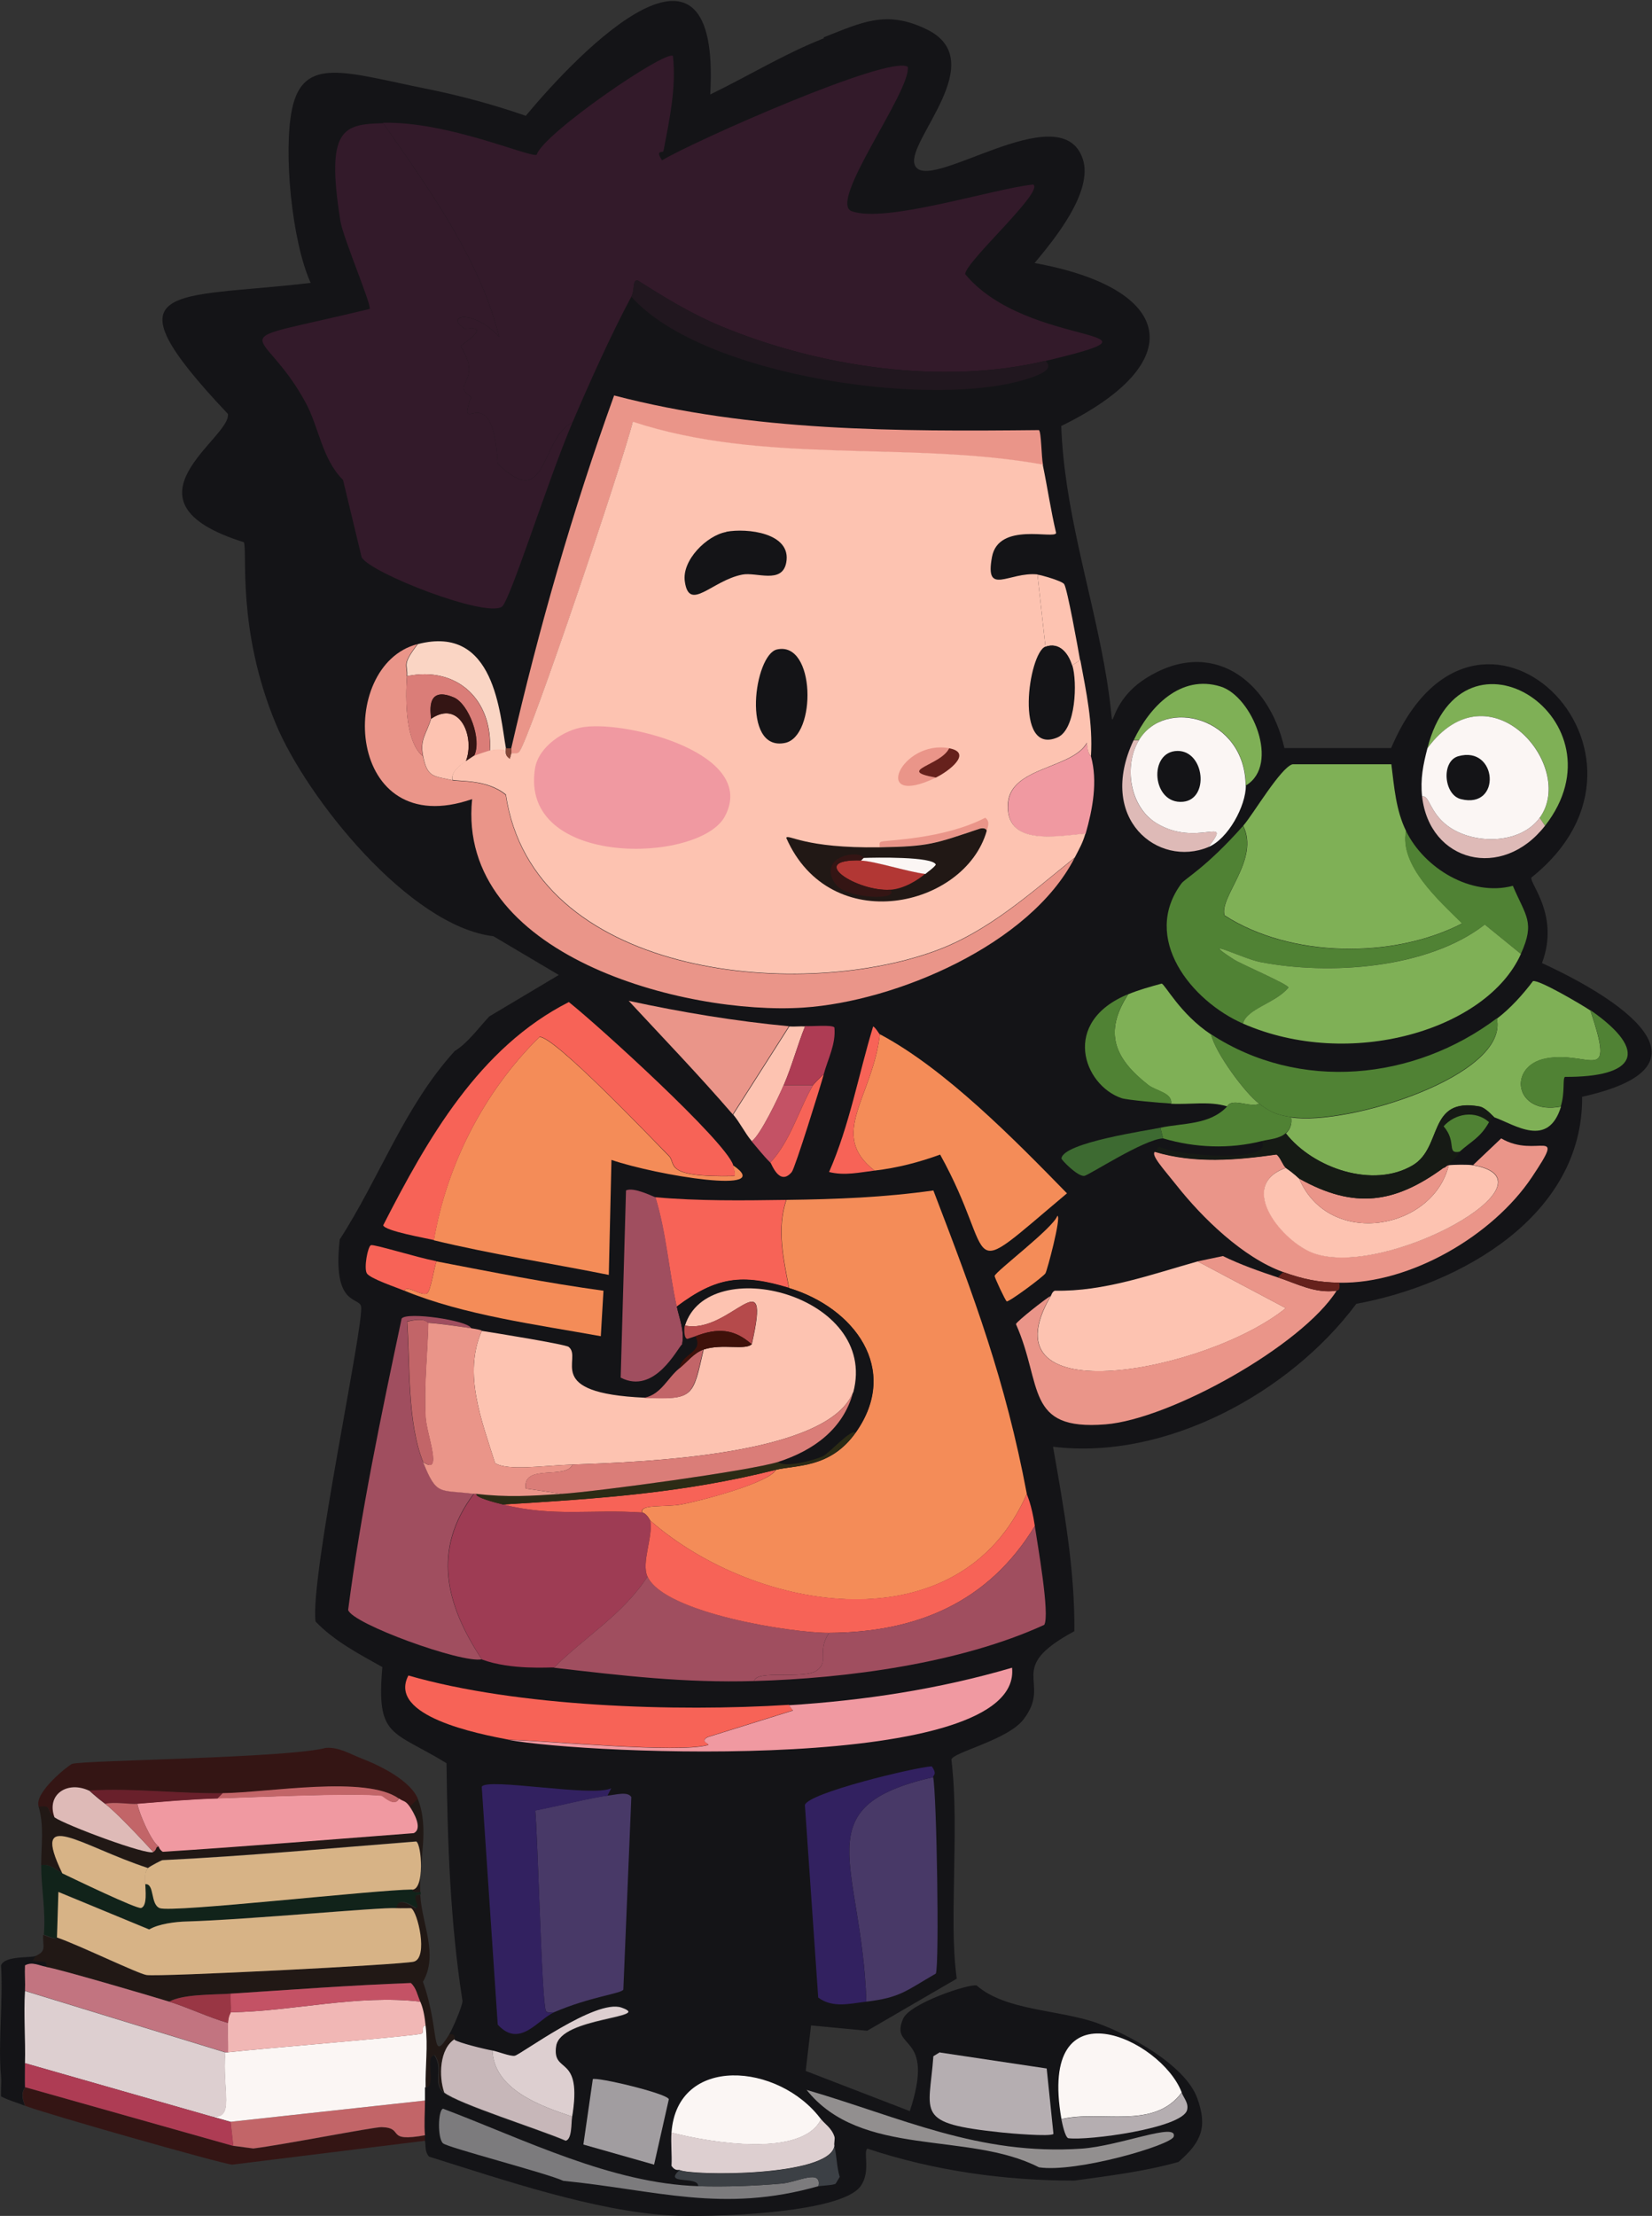 <?xml version="1.0" encoding="UTF-8"?> <svg xmlns="http://www.w3.org/2000/svg" id="Ebene_2" data-name="Ebene 2" viewBox="0 0 80.62 108.09"><rect x="0" y="0" width="80.62" height="108.09" fill="#333333" stroke="none"/><defs><style> .cls-1 { fill: #f48c58; } .cls-1, .cls-2, .cls-3, .cls-4, .cls-5, .cls-6, .cls-7, .cls-8, .cls-9, .cls-10, .cls-11, .cls-12, .cls-13, .cls-14, .cls-15, .cls-16, .cls-17, .cls-18, .cls-19, .cls-20, .cls-21, .cls-22, .cls-23, .cls-24, .cls-25, .cls-26, .cls-27, .cls-28, .cls-29, .cls-30, .cls-31, .cls-32, .cls-33, .cls-34, .cls-35, .cls-36, .cls-37, .cls-38, .cls-39, .cls-40, .cls-41, .cls-42, .cls-43, .cls-44 { stroke-width: 0px; } .cls-2 { fill: #fad5c4; } .cls-3 { fill: #508234; } .cls-4 { fill: #483967; } .cls-5 { fill: #2c2b15; } .cls-6 { fill: #341514; } .cls-7 { fill: #3c4045; } .cls-8 { fill: #3d6a31; } .cls-9 { fill: #3f110a; } .cls-10 { fill: #141417; } .cls-11 { fill: #21171f; } .cls-12 { fill: #211815; } .cls-13 { fill: #11231a; } .cls-14 { fill: #161a15; } .cls-15 { fill: #ddcfd0; } .cls-16 { fill: #debab7; } .cls-17 { fill: #ae3c54; } .cls-18 { fill: #c7b7b9; } .cls-19 { fill: #da7d78; } .cls-20 { fill: #c26568; } .cls-21 { fill: #d7b386; } .cls-22 { fill: #b23734; } .cls-23 { fill: #c27480; } .cls-24 { fill: #c45265; } .cls-25 { fill: #b5aeb1; } .cls-26 { fill: #9e3c54; } .cls-27 { fill: #a19da0; } .cls-28 { fill: #b54a4b; } .cls-29 { fill: #331a2a; } .cls-30 { fill: #322160; } .cls-31 { fill: #7c7b7d; } .cls-32 { fill: #993644; } .cls-33 { fill: #7fb056; } .cls-34 { fill: #928f8f; } .cls-35 { fill: #a04e5f; } .cls-36 { fill: #854638; } .cls-37 { fill: #66211c; } .cls-38 { fill: #ea9589; } .cls-39 { fill: #fdc3b1; } .cls-40 { fill: #fbf6f4; } .cls-41 { fill: #f099a1; } .cls-42 { fill: #f1b7b5; } .cls-43 { fill: #f76357; } .cls-44 { fill: #69202b; } </style></defs><g id="Ebene_1-2" data-name="Ebene 1"><g><g><g><g><path class="cls-12" d="m20.51,92.43c.07,1.4.9,2.92.13,4.24.87,2.45.34,4.1,1.3,2.54.37-.07.24.25.26.26-.77.46-.79,1.84-.52,2.61-.58-.47.02-1.11-.46-1.83-.5,0,.14,1.63-.46,1.56-.02-1.03.12-1.97,0-3-.05-.39-.1-.81-.26-1.17-.14-.31-.19-.67-.46-.91-2.94.11-5.87.33-8.8.52-.92.06-2.32.02-3,.39-1-.32-5.44-1.62-6-1.69.07-.42-.3-.16-.65-.33l.13-.2c.6-.27.34-.47.39-1.04.76.31.62.12.65.13,1.01.34,3.94,1.76,4.37,1.83.65.1,12.4-.5,13.04-.65.73-.18.19-2.46-.13-2.61-.24,0-.48.01-.72,0,.08-.68.92.02.98,0,.2-.08-.37-.71.2-.65Z"></path><path class="cls-13" d="m3.05,91.38c.48.23,3.65,1.77,3.85,1.69.3-.11.19-.9.2-1.17.48-.05.23,1,.72,1.17.63.23,10.52-.9,12.32-.91.02,0-.06.19.39.13,0,.04,0,.09,0,.13-.57-.06,0,.57-.2.65-.06.02-.9-.68-.98,0-.82-.05-7.21.56-10.23.65-.52.02-1.35.11-1.83.39l-4.43-1.83-.07,2.22s.11.18-.65-.13c.1-1.14-.13-2.27-.13-3.39.44-.07.66.21,1.04.39Z"></path><path class="cls-21" d="m19.34,93.08c.24.01.48,0,.72,0,.32.15.86,2.43.13,2.61-.63.15-12.39.75-13.04.65-.43-.07-3.36-1.49-4.37-1.83l.07-2.22,4.43,1.83c.47-.28,1.31-.38,1.83-.39,3.02-.09,9.42-.7,10.23-.65Z"></path></g><g><path class="cls-12" d="m20.38,87.73c.6,1.47.05,3.07.13,4.56-.45.06-.37-.13-.39-.13.62,0,.47-2.22.2-2.35-4.13.33-8.25.72-12.38.91-.04,0-.53.25-.72.39-3.27-1.07-5.75-3.02-4.17.26-.38-.19-.6-.46-1.04-.39,0-1,.15-1.93-.13-2.87.73-.09.29.17.78.52.54.38,4.53,1.87,4.82,1.69.2-.12.09-.26.26-.26.01,0,0,.12.2.26,4.08-.26,8.17-.6,12.25-.91.47-.22,0-1.03-.2-1.3l.39-.39Z"></path><path class="cls-21" d="m20.12,92.17c-1.8.01-11.69,1.14-12.32.91-.48-.18-.24-1.22-.72-1.17,0-.28-.06-.53.13-.78.19-.14.68-.39.72-.39,4.14-.2,8.26-.59,12.38-.91.27.13.42,2.35-.2,2.35Z"></path><path class="cls-21" d="m7.22,91.12c-.19.25-.12.5-.13.78,0,.27.11,1.06-.2,1.17-.2.07-3.37-1.46-3.85-1.69-1.58-3.28.9-1.33,4.17-.26Z"></path><g><path class="cls-6" d="m17.65,85.78c.9.34,2.38,1.08,2.74,1.96l-.39.39c-.22-.31-.3-.23-.52-.39-1.61-1.14-6.35-.29-8.6-.26-2.17.03-4.34-.26-6.52-.13-1.06-.5-2.11.18-1.69,1.3-.49-.35-.06-.61-.78-.52-.25-.69,1.48-2.04,1.63-2.09.59-.18,10.52-.28,12.38-.78.65-.05,1.19.31,1.76.52Z"></path><path class="cls-41" d="m19.47,87.73c.22.16.3.08.52.39.19.28.66,1.08.2,1.3-4.08.31-8.17.65-12.25.91-.19-.14-.18-.25-.2-.26-.36-.25-.94-1.57-1.04-2.09,1.34-.11,2.56-.22,3.91-.26,1.99-.06,6.61-.28,8.02-.13.07,0,.63.6.85.13Z"></path><path class="cls-16" d="m4.35,87.34s.3.29.78.65c.56.42,1.78,1.73,2.35,2.35-.29.18-4.28-1.31-4.82-1.69-.41-1.12.63-1.8,1.69-1.3Z"></path><path class="cls-20" d="m19.47,87.73c-.21.47-.78-.12-.85-.13-1.41-.15-6.03.07-8.02.13l.26-.26c2.26-.03,6.99-.88,8.6.26Z"></path><path class="cls-44" d="m10.87,87.47l-.26.26c-1.35.04-2.57.15-3.91.26-.35.03-1.14-.11-1.56,0-.49-.36-.74-.63-.78-.65,2.18-.13,4.35.16,6.52.13Z"></path><path class="cls-20" d="m6.7,87.99c.1.51.69,1.83,1.04,2.09-.17,0-.06.14-.26.26-.56-.61-1.79-1.93-2.35-2.35.43-.11,1.21.03,1.56,0Z"></path></g></g></g><g><path class="cls-10" d="m1.74,95.42l-.13.2c.35.16.72-.1.65.33-.34-.05-.68-.27-1.04-.07-.02.41.02.83,0,1.24-.07,1.16.03,2.35,0,3.52,0,.43-.01.74,0,1.17,0,.08-.28.23,0,.91-.39-.16-.8-.26-1.17-.46-.02-.32.03-.66,0-.98-.15-1.59.11-3.73,0-5.41.19-.49,1.46-.35,1.69-.46Z"></path><path class="cls-6" d="m11.39,104.68l.98.13c1.41-.18,5.88-1.05,6.26-1.04,1.17.03.11.76,2.15.39,0,.08-.01.18,0,.26l-9.45,1.17c-.52-.04-9.33-2.55-10.1-2.87-.28-.68,0-.83,0-.91l10.17,2.87Z"></path><path class="cls-20" d="m20.77,102.46c0,.54-.05,1.2,0,1.69-2.04.37-.98-.36-2.15-.39-.38-.01-4.85.87-6.26,1.04l-.98-.13-.13-1.17,9.52-1.04Z"></path><g><path class="cls-40" d="m20.77,101.81c0,.22,0,.43,0,.65l-9.52,1.04-.91-.26c1.13.13.5-1.21.65-3.13h.13c1.54-.18,9-.78,9.45-.91.14-.04-.04-.39.2-.39.12,1.03-.02,1.97,0,3Z"></path><path class="cls-42" d="m20.51,97.64c.16.36.22.78.26,1.17-.23,0-.06.35-.2.39-.45.14-7.91.73-9.45.91.02-.48-.03-.96,0-1.43.03-.41.12-.45.13-.52,3.09-.05,6.17-.88,9.26-.52Z"></path><path class="cls-23" d="m2.26,95.95c.56.08,4.99,1.38,6,1.69.96.3,1.9.76,2.87,1.04-.03.47.02.96,0,1.43h-.13l-9.78-3c.02-.41-.02-.83,0-1.24.36-.2.7.02,1.04.07Z"></path><path class="cls-24" d="m20.51,97.64c-3.08-.36-6.17.47-9.26.52.03-.3-.02-.61,0-.91,2.93-.19,5.86-.41,8.8-.52.27.24.32.6.46.91Z"></path><path class="cls-32" d="m11.26,97.25c-.02.3.03.61,0,.91,0,.07-.1.11-.13.52-.97-.28-1.91-.74-2.87-1.04.68-.37,2.08-.33,3-.39Z"></path><path class="cls-15" d="m11,100.12c-.15,1.92.48,3.26-.65,3.13l-9.13-2.61c.03-1.17-.07-2.36,0-3.52l9.78,3Z"></path><path class="cls-17" d="m10.35,103.25l.91.26.13,1.17-10.17-2.87c-.01-.43,0-.75,0-1.17l9.13,2.61Z"></path></g></g></g><g><g><path class="cls-18" d="m24.03,99.99c.06,1.92,2.31,2.73,3.91,3.26-.04.26.02,1.1-.33,1.17-1.22-.53-5.25-1.8-5.93-2.35-.27-.77-.24-2.14.52-2.61.2.15,1.47.47,1.83.52Z"></path><path class="cls-15" d="m27.94,103.25c-1.6-.53-3.85-1.34-3.91-3.26.26.04.89.3,1.11.26.29-.05,3.95-2.79,5.21-2.35,1.59.55-3,.48-3.19,1.89-.2,1.4,1.3.32.78,3.45Z"></path></g><g><path class="cls-10" d="m40.2,1.82c1.83-.71,3.03-1.36,5.02-.39,3.16,1.53-.95,5.4-.59,6.58.49,1.62,7.13-3.47,8.21-.26.53,1.59-1.38,3.92-2.35,5.08,6.86,1.25,7.6,4.87,1.3,7.95.14,3.95,1.38,7.74,2.09,11.6.85,4.66-.37,2.24,2.02.72,3.2-2.04,6.02.04,6.78,3.39h5.21c4.14-9.76,14.47.24,6.84,6.32-.07.31,1.39,1.87.52,4.17,3.51,1.6,8.96,4.97,1.96,6.52.05,5.82-5.95,9.17-11.02,10.1-3.25,4.36-9.34,7.65-14.8,6.97.52,2.98,1.07,5.97,1.04,9-3.46,1.86-1.04,2.43-2.48,4.3-.77,1.01-3.44,1.6-3.52,1.96.22,1.87.16,3.79.13,5.67-.02,1.66-.09,3.37.13,5.02l-4.37,2.54-2.74-.26-.26,2.22,5.08,1.96c1.28-3.88-1-2.94-.33-4.5.33-.77,3.23-1.72,3.59-1.63,1.42,1.24,4,1.17,5.87,1.83,1.55.55,4.3,2.05,4.89,3.65.52,1.41.22,2.16-.91,3.13-1.68.47-3.37.67-5.08.91-3.42,0-6.85-.48-10.1-1.56-.22.15.18,1.12-.33,1.83-.98,1.37-7.56,1.53-9.26,1.43-3.69-.2-8.22-1.75-11.8-2.87-.22-.24-.15-.51-.2-.78-.01-.08,0-.18,0-.26-.05-.5,0-1.16,0-1.69,0-.22,0-.43,0-.65.6.07-.04-1.57.46-1.56.47.72-.13,1.35.46,1.83.68.55,4.72,1.81,5.93,2.35.34-.07.28-.91.33-1.17.52-3.13-.98-2.05-.78-3.45.2-1.41,4.79-1.34,3.19-1.89-1.26-.44-4.93,2.3-5.21,2.35-.22.04-.85-.22-1.11-.26-.35-.06-1.62-.37-1.83-.52-.02-.02.11-.33-.26-.26.16-.26.64-1.36.65-1.63-.6-3.84-.73-7.73-.78-11.6-2.63-1.62-3.44-1.21-3.13-4.69-1.16-.65-2.32-1.25-3.26-2.22-.29-2.11,2.4-14.63,2.22-15.38-.11-.47-1.41,0-1.04-3.26,1.97-3.05,3.14-6.47,5.61-9.19.64-.39,1.18-1.15,1.69-1.69l3.39-2.02-3.19-1.89c-4.11-.49-9.11-6.74-10.62-10.36-1.92-4.62-1.37-8.41-1.56-8.86-6.4-2-.58-5.09-.78-6.26-6.14-6.5-2.67-5.59,4.04-6.39-.92-2.03-1.34-6.4-.91-8.47.55-2.63,2.61-1.79,6.65-.98,1.62.33,3.2.76,4.76,1.3,2.68-3.23,9.53-10.23,9-1.04,1.84-.89,3.63-1.99,5.54-2.74Z"></path><g><g><path class="cls-40" d="m40.07,103.38c-.93,1.88-5.36,1.15-7.3.65.27-3.81,5.24-3.42,7.3-.65Z"></path><path class="cls-15" d="m40.72,104.68c-.25,1.51-6.96,1.46-7.56,1.17-.04-.02-.21.07-.39-.2.03-.54-.04-1.09,0-1.63,1.94.5,6.37,1.23,7.3-.65.16.22.51.42.65.85.04.11-.03.32,0,.46Z"></path></g><g><g><path class="cls-39" d="m58.45,61.53l4.3,2.28c-3.8,3.09-14.87,5.24-11.47-.59.01,0,.07-.23.2-.26,2.4.05,4.69-.79,6.97-1.43Z"></path><path class="cls-38" d="m62.36,62.31c.94.31,1.82.8,2.87.65-1.71,2.7-8.14,6.27-11.28,6.52-3.95.32-3.05-1.93-4.37-4.89.02-.12,1.49-1.28,1.69-1.37-3.4,5.83,7.67,3.67,11.47.59l-4.3-2.28,1.24-.26c.86.42,1.77.74,2.67,1.04Z"></path></g><g><path class="cls-4" d="m27.03,98.16c-.12-.01-.34.05-.39-.07-.21-.44-.39-8.46-.52-9.78.92-.17,2.83-.65,3.52-.72.43-.04.99-.22,1.17.07l-.39,9.39c-.09.2-1.6.34-3.39,1.11Z"></path><path class="cls-30" d="m29.64,87.6c-.69.07-2.6.55-3.52.72.13,1.32.32,9.33.52,9.78.05.12.28.05.39.07-.78.33-1.66,1.77-2.74.59l-.78-11.6c.21-.47,5.43.52,6.32.07l-.2.39Z"></path></g><g><path class="cls-4" d="m45.54,86.69c.17.82.31,9.14.13,9.58-1.46.84-1.72,1.17-3.39,1.37-.22-6.79-3.08-9.51,3.26-10.95Z"></path><path class="cls-30" d="m45.54,86.69c-6.34,1.45-3.48,4.16-3.26,10.95-.79.09-1.64.33-2.35-.2l-.65-9.39c.14-.59,5.37-1.84,6.19-1.89.29.4.05.44.07.52Z"></path></g><g><path class="cls-29" d="m51.02,17.6c-5.05,1.21-11.07.29-15.84-1.69-1.42-.59-2.74-1.39-4.04-2.22-.3-.08-.14.44-.33.78-1.01,1.89-2.02,4.15-2.87,6.13-1.6.8-1.2,4.4-3.65,2.02-.24-4.47-2.07-1.05-1.3-3.26-1.02-.66.61-.72-.52-2.48,1.64-1.15.27-.8.2-.85-.97-.61.35-1.01,1.69.39-.97-3.83-3.43-7.2-5.67-10.43,3.15-.08,7.12,1.69,7.5,1.56.3-1.02,6.28-5.12,6.65-4.82.17,1.54-.17,3.11-.46,4.63-.02.12-.43-.08-.07.46,1.46-.89,11.09-5.17,11.99-4.56.17,1.18-3.91,6.6-2.74,7.04,1.65.61,6.87-1.09,8.86-1.3.56.33-3.29,3.75-3.32,4.37,3.03,3.67,10.82,2.59,3.91,4.24Z"></path><path class="cls-29" d="m18.69,5.99c2.24,3.23,4.7,6.6,5.67,10.43-1.34-1.4-2.67-1.01-1.69-.39.07.05,1.44-.3-.2.85,1.13,1.75-.49,1.82.52,2.48-.77,2.21,1.07-1.21,1.3,3.26,2.45,2.38,2.05-1.22,3.65-2.02-1.23,2.89-3.05,8.73-3.45,9-.81.53-6.36-1.62-6.84-2.41l-.91-3.78c-1.03-1.02-1.17-2.57-1.83-3.78-2.15-3.97-4.48-2.72,3.13-4.56.1-.2-1.31-3.5-1.43-4.3-.72-4.52.14-4.71,2.09-4.76Z"></path><path class="cls-11" d="m51.02,17.6c.39.36-.12.61-.59.78-4.45,1.65-16.13.05-19.62-3.91.18-.34.03-.86.33-.78,1.3.82,2.62,1.63,4.04,2.22,4.77,1.98,10.79,2.9,15.84,1.69Z"></path></g><path class="cls-31" d="m34.07,106.64c1.33.04,2.78-.01,4.11-.13.74-.07,1.93-.73,1.76.13-4.68,1.33-7.9.19-12.45-.26-.79-.37-5.64-1.62-5.87-1.83-.27-.23-.25-1.61,0-1.69,3.99,1.51,8.19,3.64,12.45,3.78Z"></path><path class="cls-27" d="m28.92,101.42c.2-.12,3.65.7,3.72.98l-.72,3.19-3.45-.98.46-3.19Z"></path><path class="cls-7" d="m39.94,106.64c.17-.86-1.02-.2-1.76-.13-1.32.12-2.78.17-4.11.13.02-.52-1.74-.04-.91-.78.6.29,7.32.34,7.56-1.17.12.51.11,1,.26,1.5l-.2.33c-.11.08-.71.09-.85.13Z"></path><g><path class="cls-25" d="m45.87,100.12l5.21.78.33,3.19c-.13.15-2.19-.03-2.54-.07-4.28-.45-3.52-.89-3.32-3.72l.33-.2Z"></path><path class="cls-34" d="m39.35,101.94c4.63,1.35,8.4,3.21,13.43,2.87,1.87-.13,4.69-1.31,4.5-.59-.11.42-4.78,1.78-6.58,1.5-3.47-1.78-8.67-.43-11.34-3.78Z"></path><g><path class="cls-40" d="m57.67,102.07c-1.38,1.85-3.92.83-5.87,1.3-1.18-6.73,4.88-3.92,5.87-1.3Z"></path><path class="cls-25" d="m51.8,103.38c1.95-.47,4.49.54,5.87-1.3.1.27.35.51.26.85-.25.89-4.85,1.5-5.8,1.37-.16-.07-.29-.72-.33-.91Z"></path></g></g><g><path class="cls-38" d="m65.36,62.57c-1.05-.02-1.76-.17-2.74-.52-1.95-.7-3.94-2.63-5.21-4.24-.61-.77-1.28-1.49-1.04-1.63,1.94.58,3.95.41,5.93.13.18.12.31.55.46.65-2.45.87-.14,3.64,1.37,4.17,3.51,1.24,12.17-3.54,7.76-4.3l1.37-1.3c1.74,1.02,3.22-.69,1.5,1.89-1.91,2.86-5.95,5.21-9.39,5.15Z"></path><path class="cls-39" d="m71.88,56.84c4.41.76-4.25,5.54-7.76,4.3-1.51-.53-3.82-3.3-1.37-4.17.45.31.62.5.65.52,1.46,3.42,6.53,2.52,7.3-.65.22-.03.97-.04,1.17,0Z"></path><path class="cls-38" d="m63.4,57.49c2.71,1.52,4.68,1.2,7.04-.52.11,0,.13-.11.26-.13-.77,3.17-5.84,4.07-7.3.65Z"></path><path class="cls-37" d="m65.36,62.57c.06.44-.12.37-.13.39-1.05.15-1.93-.34-2.87-.65l.26-.26c.98.35,1.69.5,2.74.52Z"></path></g><g><path class="cls-1" d="m35.77,56.84c2.16,1.46-3.71.5-5.93-.26l-.13,5.61c-2.84-.57-5.73-1.01-8.54-1.69.64-3.72,2.46-7.26,5.15-9.91.67-.11,5.52,4.99,6.32,5.8.38.38-.33,1.05,3.19.98.08-.04-.04-.45-.07-.52Z"></path><path class="cls-43" d="m35.77,56.84c.02.07.15.48.07.52-3.52.08-2.81-.6-3.19-.98-.81-.81-5.66-5.91-6.32-5.8-2.69,2.65-4.51,6.19-5.15,9.91-.37-.09-2.39-.44-2.48-.72,2.15-4.2,4.68-8.67,9.06-10.89,1.47,1.17,7.63,6.77,8.02,7.95Z"></path><g><path class="cls-43" d="m38.5,83.17l.2.26-4.17,1.3c-.43.24.21.34,0,.39-1.47.4-7.73-.21-9.71-.26-1.46-.28-5.93-1.14-4.89-3.13,5.31,1.53,13.04,1.78,18.58,1.43Z"></path><path class="cls-41" d="m24.82,84.87c1.98.05,8.24.66,9.71.26.21-.06-.43-.15,0-.39l4.17-1.3-.2-.26c3.67-.23,7.35-.79,10.89-1.83.53,5.19-20.81,4.23-24.57,3.52Z"></path></g><g><path class="cls-1" d="m19.73,62.96c.13-.31.81.28,1.11.13.17-.08.35-1.28.46-1.56,2.71.52,5.41,1.06,8.15,1.43l-.13,2.22c-3.08-.56-6.7-1.03-9.58-2.22Z"></path><path class="cls-43" d="m21.3,61.53c-.11.28-.29,1.48-.46,1.56-.3.15-.98-.44-1.11-.13-.35-.15-1.68-.59-1.83-.85-.15-.27.05-1.31.2-1.37.15-.06,2.21.59,3.19.78Z"></path></g><g><path class="cls-1" d="m42.68,57.1c-2.28-1.76-.1-3.55.26-6.65,3.19,1.69,6.59,5.16,9.13,7.76-5.36,4.5-3.27,3.37-6.19-1.89-1.04.38-2.09.65-3.19.78Z"></path><path class="cls-1" d="m51.61,59.31c.18.09-.51,2.68-.59,2.8-.09.16-1.78,1.41-1.89,1.37-.06-.02-.6-1.17-.59-1.24.03-.21,2.85-2.33,3.06-2.93Z"></path><path class="cls-43" d="m42.94,50.45c-.36,3.1-2.54,4.89-.26,6.65-.74.09-1.46.26-2.22.07,1-2.28,1.44-4.76,2.15-7.1.12.05.3.38.33.39Z"></path></g><g><path class="cls-1" d="m50.11,72.87c-3.27,7.47-13.22,5.82-18.38,1.3-.02-.02-.16-.34-.39-.39-.13-.42,1.11-.25,1.89-.39.97-.18,4.31-1.06,4.63-1.69.98-.25,2.66-.05,3.91-1.83,2.18-3.09-.09-6.08-3.26-7.04-.27-1.42-.61-2.89-.13-4.3,2.41-.03,4.77-.12,7.17-.46,2,5.21,3.52,9.28,4.56,14.8Z"></path><path class="cls-26" d="m24.56,73.39c2.52.62,4.29.22,6.78.39.23.05.37.37.39.39.16.76-.45,2.06-.13,2.74-1.2,1.84-3.03,2.92-4.56,4.43-.19-.02-2.09.14-3.52-.39-1.76-2.67-2.45-5.34-.39-8.08.04,0,.09,0,.13,0-.1.17.97.44,1.3.52Z"></path><path class="cls-35" d="m22.99,64.79c-.7-.1-1.38-.22-2.09-.26-.05,0-.13-.29-1.04-.07.15,2.1,0,4.9.78,6.84.68,1.69.79,1.34,2.48,1.56-2.06,2.74-1.37,5.42.39,8.08-.96.21-6.35-1.74-6.52-2.41.62-4.78,1.61-9.49,2.61-14.21.25-.35,3.22.09,3.39.46Z"></path><path class="cls-35" d="m31.6,76.91c.84,1.76,7.05,2.75,8.86,2.74-.62.93.04,1.35-.59,1.83-.61.46-2.98-.05-3.06.52-3.39.1-6.43-.26-9.78-.65,1.53-1.52,3.36-2.59,4.56-4.43Z"></path><path class="cls-43" d="m50.5,74.44c-2.28,3.74-5.78,5.19-10.04,5.21-1.81.01-8.03-.97-8.86-2.74-.32-.68.29-1.97.13-2.74,5.16,4.51,15.11,6.16,18.38-1.3.01.08.23.48.39,1.56Z"></path><path class="cls-35" d="m36.81,82c.09-.57,2.45-.06,3.06-.52.62-.47-.03-.9.59-1.83,4.26-.03,7.76-1.47,10.04-5.21.12.82.75,4.34.46,4.82-4.11,1.88-9.63,2.61-14.14,2.74Z"></path><path class="cls-43" d="m38.37,58.53c-.48,1.41-.14,2.89.13,4.3-2.29-.7-3.53-.55-5.48.91-.39-1.78-.51-3.59-1.04-5.34,2.09.19,4.29.16,6.39.13Z"></path><path class="cls-35" d="m31.99,58.4c.54,1.75.65,3.56,1.04,5.34.13.62.38,1.16.26,1.83-.22.17-1.33,2.49-3,1.63l.26-9.13c.37-.19,1.36.32,1.43.33Z"></path><path class="cls-10" d="m38.5,62.83c3.17.96,5.44,3.95,3.26,7.04-.24-.19-1.28,1.02-1.63,1.17-.36.16-1.86.58-2.15.26,1.74-.56,3.18-1.62,3.65-3.39,1.26-4.76-7.09-6.86-8.21-3.26-.04.12-.05.66.13.65-.02,0-.05.1-.26.26.12-.66-.13-1.21-.26-1.83,1.94-1.46,3.19-1.61,5.48-.91Z"></path><path class="cls-43" d="m37.85,71.7c-.32.64-3.66,1.52-4.63,1.69-.78.14-2.02-.03-1.89.39-2.49-.17-4.26.23-6.78-.39,4.64-.29,8.76-.55,13.3-1.69Z"></path><path class="cls-5" d="m41.76,69.87c-1.25,1.77-2.94,1.58-3.91,1.83-4.54,1.14-8.65,1.41-13.3,1.69-.34-.08-1.4-.35-1.3-.52,1.54.18,2.66.1,4.17,0,1.76-.12,9.21-1.13,10.56-1.56.3.32,1.79-.1,2.15-.26.35-.16,1.39-1.36,1.63-1.17Z"></path></g></g><g><path class="cls-33" d="m77.61,49.28c1.25,3.74-.04,1.96-2.15,2.35-1.91.35-1.57,2.79.72,2.35-.63,2.05-2.25.88-3.26.52-.04-.01-.4-.46-.72-.52-2.55-.46-1.78,1.99-3.26,2.87-1.92,1.14-4.85.15-6.19-1.56.22-.2.31-.48.26-.78,2.77.42,10.63-2.03,10.04-4.82.65-.49,1.27-1.18,1.76-1.83.29-.09,2.43,1.18,2.8,1.43Z"></path><g><path class="cls-33" d="m68.62,40.54c-.32,1.67,1.6,3.37,2.74,4.5-3.38,1.75-8.39,1.68-11.6-.39-.27-.9,1.73-2.72.91-4.37.47-.53,1.83-2.85,2.41-3h4.82c.14,1.11.22,2.24.72,3.26Z"></path><path class="cls-3" d="m68.62,40.54c.89,1.82,3.18,3.21,5.21,2.67.62,1.47,1.1,1.76.39,3.32l-1.76-1.43c-2.79,2.15-7.6,2.48-10.95,1.83-.85-.16-3.14-1.31-1.3-.13.33.21,2.63,1.2,2.67,1.37-.61.76-2.03,1.03-2.22,1.76-2.51-1.1-4.99-4.16-3-6.84.18-.24,1.2-.77,3-2.8.82,1.65-1.18,3.47-.91,4.37,3.21,2.07,8.23,2.14,11.6.39-1.14-1.13-3.06-2.83-2.74-4.5Z"></path><path class="cls-33" d="m74.22,46.54c-1.66,3.69-8.33,5.68-13.56,3.39.18-.73,1.61-1,2.22-1.76-.04-.17-2.35-1.16-2.67-1.37-1.83-1.18.45-.03,1.3.13,3.35.65,8.16.33,10.95-1.83l1.76,1.43Z"></path></g><path class="cls-3" d="m63.01,54.49c-.72-.11-.99-.23-1.56-.65-.65-.48-2.16-2.5-2.35-3.39,4.32,2.82,9.91,2.26,13.95-.78.59,2.79-7.27,5.24-10.04,4.82Z"></path><path class="cls-33" d="m59.1,50.45c.19.89,1.69,2.91,2.35,3.39-.43.22-1.32-.32-1.56.13-.87-.27-1.84-.08-2.74-.13.08-.53-.74-.62-1.11-.91-1.66-1.3-2.19-2.57-.98-4.43.53-.22,1.08-.37,1.63-.52.17.04.91,1.49,2.41,2.48Z"></path><path class="cls-14" d="m72.92,54.49c-.06,0-.25.24-.26.26-.66-.6-1.65-.43-2.22.2.68.78.13,1.36.78,1.24-.05.04.05.18-.78.78-2.36,1.72-4.33,2.04-7.04.52-.04-.02-.2-.21-.65-.52-.14-.1-.27-.53-.46-.65-1.98.28-3.99.45-5.93-.13l.2-.26c.82.44,5.61.84,5.02-.26.37-.09.87-.11,1.17-.39,1.35,1.72,4.27,2.7,6.19,1.56,1.48-.87.71-3.33,3.26-2.87.32.06.68.51.72.52Z"></path><path class="cls-33" d="m75.4,40.28l-.26-.39c1.83-2.52-2.44-7.5-5.48-3.39,1.7-6.67,9.76-1.37,5.74,3.78Z"></path><path class="cls-3" d="m76.18,53.97c-2.29.45-2.63-2-.72-2.35,2.11-.38,3.41,1.39,2.15-2.35,2.95,2.05,2.17,3.28-1.24,3.26-.12.09.01.76-.2,1.43Z"></path><path class="cls-3" d="m61.45,53.84c.58.42.84.54,1.56.65.05.3-.04.58-.26.78-.3.28-.8.3-1.17.39-1.59.4-3.26.33-4.82-.13l-.13-.52c1.1-.24,2.4-.12,3.26-1.04.25-.45,1.14.09,1.56-.13Z"></path><path class="cls-3" d="m55.06,48.49c-1.21,1.87-.68,3.14.98,4.43.37.29,1.19.38,1.11.91-.53-.03-2.13-.17-2.41-.26-1.87-.63-2.99-3.73.33-5.08Z"></path><path class="cls-8" d="m56.63,55.01l.13.52c-.94.04-3.63,1.81-3.85,1.83-.33.03-1.11-.78-1.11-.85.08-.78,4.24-1.37,4.82-1.5Z"></path><path class="cls-3" d="m72.66,54.75c-.43.76-.84.9-1.43,1.43-.66.12-.11-.46-.78-1.24.56-.63,1.55-.8,2.22-.2Z"></path><g><path class="cls-16" d="m75.14,39.89l.26.39c-2.1,2.69-5.64,1.77-6-1.43.36-.08.35.76,1.24,1.43,1.24.93,3.54.93,4.5-.39Z"></path><g><path class="cls-40" d="m75.14,39.89c-.96,1.32-3.26,1.32-4.5.39-.89-.67-.88-1.51-1.24-1.43-.09-.85.05-1.54.26-2.35,3.03-4.11,7.3.87,5.48,3.39Z"></path><path class="cls-10" d="m71.16,36.89c1.92-.55,2.14,2.6.13,2.09-.83-.21-.97-1.84-.13-2.09Z"></path></g></g><g><path class="cls-33" d="m60.8,38.32c-.03-3.35-3.95-4.34-5.21-2.22h-.26c.77-1.63,2.29-3.22,4.24-2.61,1.54.48,2.91,3.81,1.24,4.82Z"></path><path class="cls-16" d="m55.58,36.11c-.75,1.26-.46,3.24.85,4.04,1.99,1.22,3.79-.44,2.54,1.17-2.45,1.02-5.46-1.37-3.65-5.21h.26Z"></path><g><path class="cls-40" d="m60.8,38.32c0,.99-.86,2.6-1.83,3,1.24-1.61-.55.05-2.54-1.17-1.3-.8-1.6-2.79-.85-4.04,1.26-2.12,5.19-1.13,5.21,2.22Z"></path><path class="cls-10" d="m57.47,36.63c1.32,0,1.56,2.36.26,2.48-1.52.14-1.71-2.47-.26-2.48Z"></path></g></g></g><g><path class="cls-38" d="m19.86,32.98c-.08,1.14-.08,3.21.78,3.91.22,1.08.55.95,1.43,1.17.33.08,1.69-.05,2.61.72,1.31,8.81,14.1,10.09,20.92,7.63,2.64-.95,4.7-2.85,6.84-4.56-2.17,4.23-8.71,7-13.23,7.3-5.78.38-16.94-2.53-16.17-10.17-6.18,2.14-6.64-6.53-2.67-7.56-.8,1.06-.48.96-.52,1.56Z"></path><path class="cls-38" d="m50.89,22.68c-6.6-1.18-13.58.03-20.01-2.09-.51,2.07-5.02,15.43-5.54,16.1-.09.12-.26.05-.39.07v-.26c1.34-5.82,2.99-11.59,5.02-17.21,6.73,1.76,13.81,1.76,20.73,1.69.12.08.12,1.32.2,1.69Z"></path><path class="cls-38" d="m38.5,50.06l-2.74,4.3c-1.63-1.89-3.38-3.71-5.08-5.54,2.6.56,5.18.99,7.82,1.24Z"></path><path class="cls-41" d="m53.24,36.89c.34,1.23.08,2.59-.26,3.78-1.33.12-3.96.66-3.78-1.5.14-1.77,3.13-1.66,3.85-2.93.05.64.19.62.2.65Z"></path><path class="cls-39" d="m39.29,50.06c-.38.94-.64,1.94-1.04,2.87-.27.62-1.14,2.44-1.56,2.74-.34-.4-.59-.93-.91-1.3l2.74-4.3c.26.02.53-.02.78,0Z"></path><path class="cls-39" d="m52.71,32.2l-.39.26c-.18-.6-.62-1.16-1.3-.91l-.39-3.52c.19.02,1.2.31,1.3.46.15.19.68,3.14.78,3.72Z"></path><path class="cls-24" d="m39.68,52.93c-.68,1.16-1.12,2.77-2.09,3.78-.35-.35-.6-.68-.91-1.04.43-.3,1.3-2.12,1.56-2.74h1.43Z"></path><path class="cls-17" d="m40.2,52.4c-.1.06-.5.49-.52.52h-1.43c.4-.93.67-1.93,1.04-2.87.26.03,1.33-.08,1.43.07.08.82-.32,1.53-.52,2.28Z"></path><path class="cls-43" d="m37.59,56.71c.97-1.01,1.41-2.62,2.09-3.78.02-.03.42-.46.52-.52-.16.58-1.4,4.57-1.56,4.76-.6.72-.99-.41-1.04-.46Z"></path><path class="cls-10" d="m52.32,32.46c.25.81.19,3.13-.72,3.52-2.14.92-1.4-4.14-.59-4.43.68-.24,1.12.32,1.3.91Z"></path><g><path class="cls-2" d="m24.69,36.5s0,.09,0,.13c-.21-.09-.59-.05-.78,0,.15-2.49-1.59-4.15-4.04-3.65.04-.61-.28-.51.52-1.56,3.77-.98,4,3.42,4.3,5.08Z"></path><path class="cls-19" d="m23.9,36.63c-.06.01-.75.24-.78.26.42-.79-.25-2.56-.98-2.87-1.46-.62-1.08.94-1.11,1.04-.23.76-.56,1.01-.39,1.83-.87-.7-.86-2.77-.78-3.91,2.45-.5,4.19,1.16,4.04,3.65Z"></path><path class="cls-39" d="m22.73,37.15c-.3.19-.73.51-.65.91-.89-.22-1.22-.1-1.43-1.17-.17-.82.16-1.07.39-1.83,1.41-.96,2.16.9,1.69,2.09Z"></path><path class="cls-6" d="m23.12,36.89s-.29.2-.39.26c.46-1.19-.28-3.04-1.69-2.09.03-.1-.36-1.66,1.11-1.04.73.31,1.4,2.08.98,2.87Z"></path></g><g><path class="cls-39" d="m41.63,67.92c-1.25,3.1-10.35,3.4-13.69,3.52-1.44.05-3.15.32-3.78-.07-.65-2.08-1.57-4.34-.65-6.45.59.09,4.06.65,4.24.78.72.56-1.33,2.26,3.72,2.48,2.41.1,2.34-.05,2.87-2.35.91-.3,2.04.05,2.35-.26.99-4.33-1.07-.46-3.26-.91,1.12-3.6,9.47-1.5,8.21,3.26Z"></path><path class="cls-38" d="m22.99,64.79c.64.1.49.13.52.13-.92,2.12,0,4.37.65,6.45.63.39,2.34.12,3.78.07-.31.75-2.46-.06-2.28,1.17l1.76.26c-1.52.1-2.63.18-4.17,0-.04,0-.09,0-.13,0-1.69-.22-1.8.13-2.48-1.56,1,.73.18-1.34.13-2.15-.09-1.55.09-3.09.13-4.63.71.05,1.38.16,2.09.26Z"></path><path class="cls-28" d="m36.68,65.57c-.86-.76-1.66-.8-2.74-.39-.11.04-.37.12-.39.13-.18,0-.17-.53-.13-.65,2.19.45,4.25-3.41,3.26.91Z"></path><path class="cls-20" d="m31.46,68.18c.81-.17,1.13-.98,1.69-1.43.37-.29.72-.76,1.17-.91-.53,2.3-.46,2.45-2.87,2.35Z"></path><path class="cls-9" d="m36.68,65.57c-.31.31-1.44-.04-2.35.26-.46.15-.81.62-1.17.91.14-.76,1.19-.75.78-1.56,1.07-.41,1.88-.37,2.74.39Z"></path><path class="cls-19" d="m37.98,71.31c-1.35.43-8.79,1.44-10.56,1.56l-1.76-.26c-.18-1.24,1.97-.42,2.28-1.17,3.34-.12,12.44-.42,13.69-3.52-.47,1.77-1.91,2.83-3.65,3.39Z"></path><path class="cls-20" d="m20.91,64.53c-.04,1.54-.22,3.08-.13,4.63.05.81.87,2.89-.13,2.15-.78-1.94-.63-4.75-.78-6.84.91-.23.99.06,1.04.07Z"></path></g><g><path class="cls-39" d="m50.89,22.68c.23,1.11.39,2.22.65,3.32-.07.32-2.81-.56-3.13,1.17-.36,1.94.83.71,2.22.85l.39,3.52c-.82.29-1.55,5.35.59,4.43.9-.39.97-2.71.72-3.52l.39-.26c.29,1.56.62,3.09.52,4.69,0-.03-.15-.01-.2-.65-.71,1.27-3.7,1.17-3.85,2.93-.17,2.16,2.45,1.61,3.78,1.5-.14.48-.3.74-.52,1.17-2.14,1.71-4.21,3.61-6.84,4.56-6.82,2.47-19.62,1.18-20.92-7.63-.92-.76-2.27-.63-2.61-.72-.08-.4.36-.72.65-.91.1-.06.37-.25.39-.26.04-.02.72-.25.78-.26.2-.05.57-.09.78,0,.02.11-.05.22.2.39l.07-.26c.13-.01.3.05.39-.07.52-.67,5.03-14.04,5.54-16.1,6.43,2.12,13.42.91,20.01,2.09Z"></path><g><path class="cls-36" d="m24.95,36.5v.26l-.07.26c-.24-.17-.17-.28-.2-.39,0-.04,0-.09,0-.13h.26Z"></path><path class="cls-41" d="m28.53,35.46c2.18-.29,8.48,1.33,6.84,4.37-1.24,2.3-10.04,2.52-9.26-2.35.17-1.06,1.42-1.89,2.41-2.02Z"></path><path class="cls-10" d="m35.44,25.94c1.01-.19,3.2.05,2.93,1.5-.2,1.07-1.46.45-2.15.59-1.48.29-2.59,1.85-2.8.33-.15-1.03,1.07-2.24,2.02-2.41Z"></path><path class="cls-10" d="m37.92,31.68c1.88-.42,1.94,4.24.39,4.56-2.15.44-1.5-4.32-.39-4.56Z"></path><g><path class="cls-38" d="m46.33,36.5c-.4.85-2.64,1.09-.65,1.43-3.23,1.55-1.72-1.88.65-1.43Z"></path><path class="cls-37" d="m45.67,37.93c-1.99-.35.25-.58.65-1.43,1.18.22-.04,1.14-.65,1.43Z"></path></g><g><path class="cls-38" d="m48.15,40.54c.01-.17-.22-.16-.33-.13-2.21.75-2.46.87-4.89.91,0-.09-.04-.23.07-.26.25-.09,3.03-.11,5.08-1.17.25.18.13.43.07.65Z"></path><g><path class="cls-12" d="m48.15,40.54c-1.07,3.73-7.63,5.22-9.78.33.09-.21.86.52,4.56.46,2.43-.04,2.68-.17,4.89-.91.1-.03.34-.04.33.13Z"></path><path class="cls-22" d="m42.02,41.97c.65.02,2.29.55,3.13.65-.36.32-1.06.74-1.69.78-1.62.11-4.16-1.51-1.43-1.43Z"></path><path class="cls-6" d="m42.15,41.84l-.13.13c-2.72-.07-.19,1.55,1.43,1.43.46.55-2.06.42-2.61-.2-.58-.66-.3-1.36.59-1.5.62-.09.68.13.72.13Z"></path><path class="cls-40" d="m45.15,42.63c-.84-.1-2.48-.63-3.13-.65l.13-.13c.51-.02,3.4-.08,3.52.33-.14.19-.35.31-.52.46Z"></path></g></g></g></g></g></g></g></g></g></g></g></svg> 